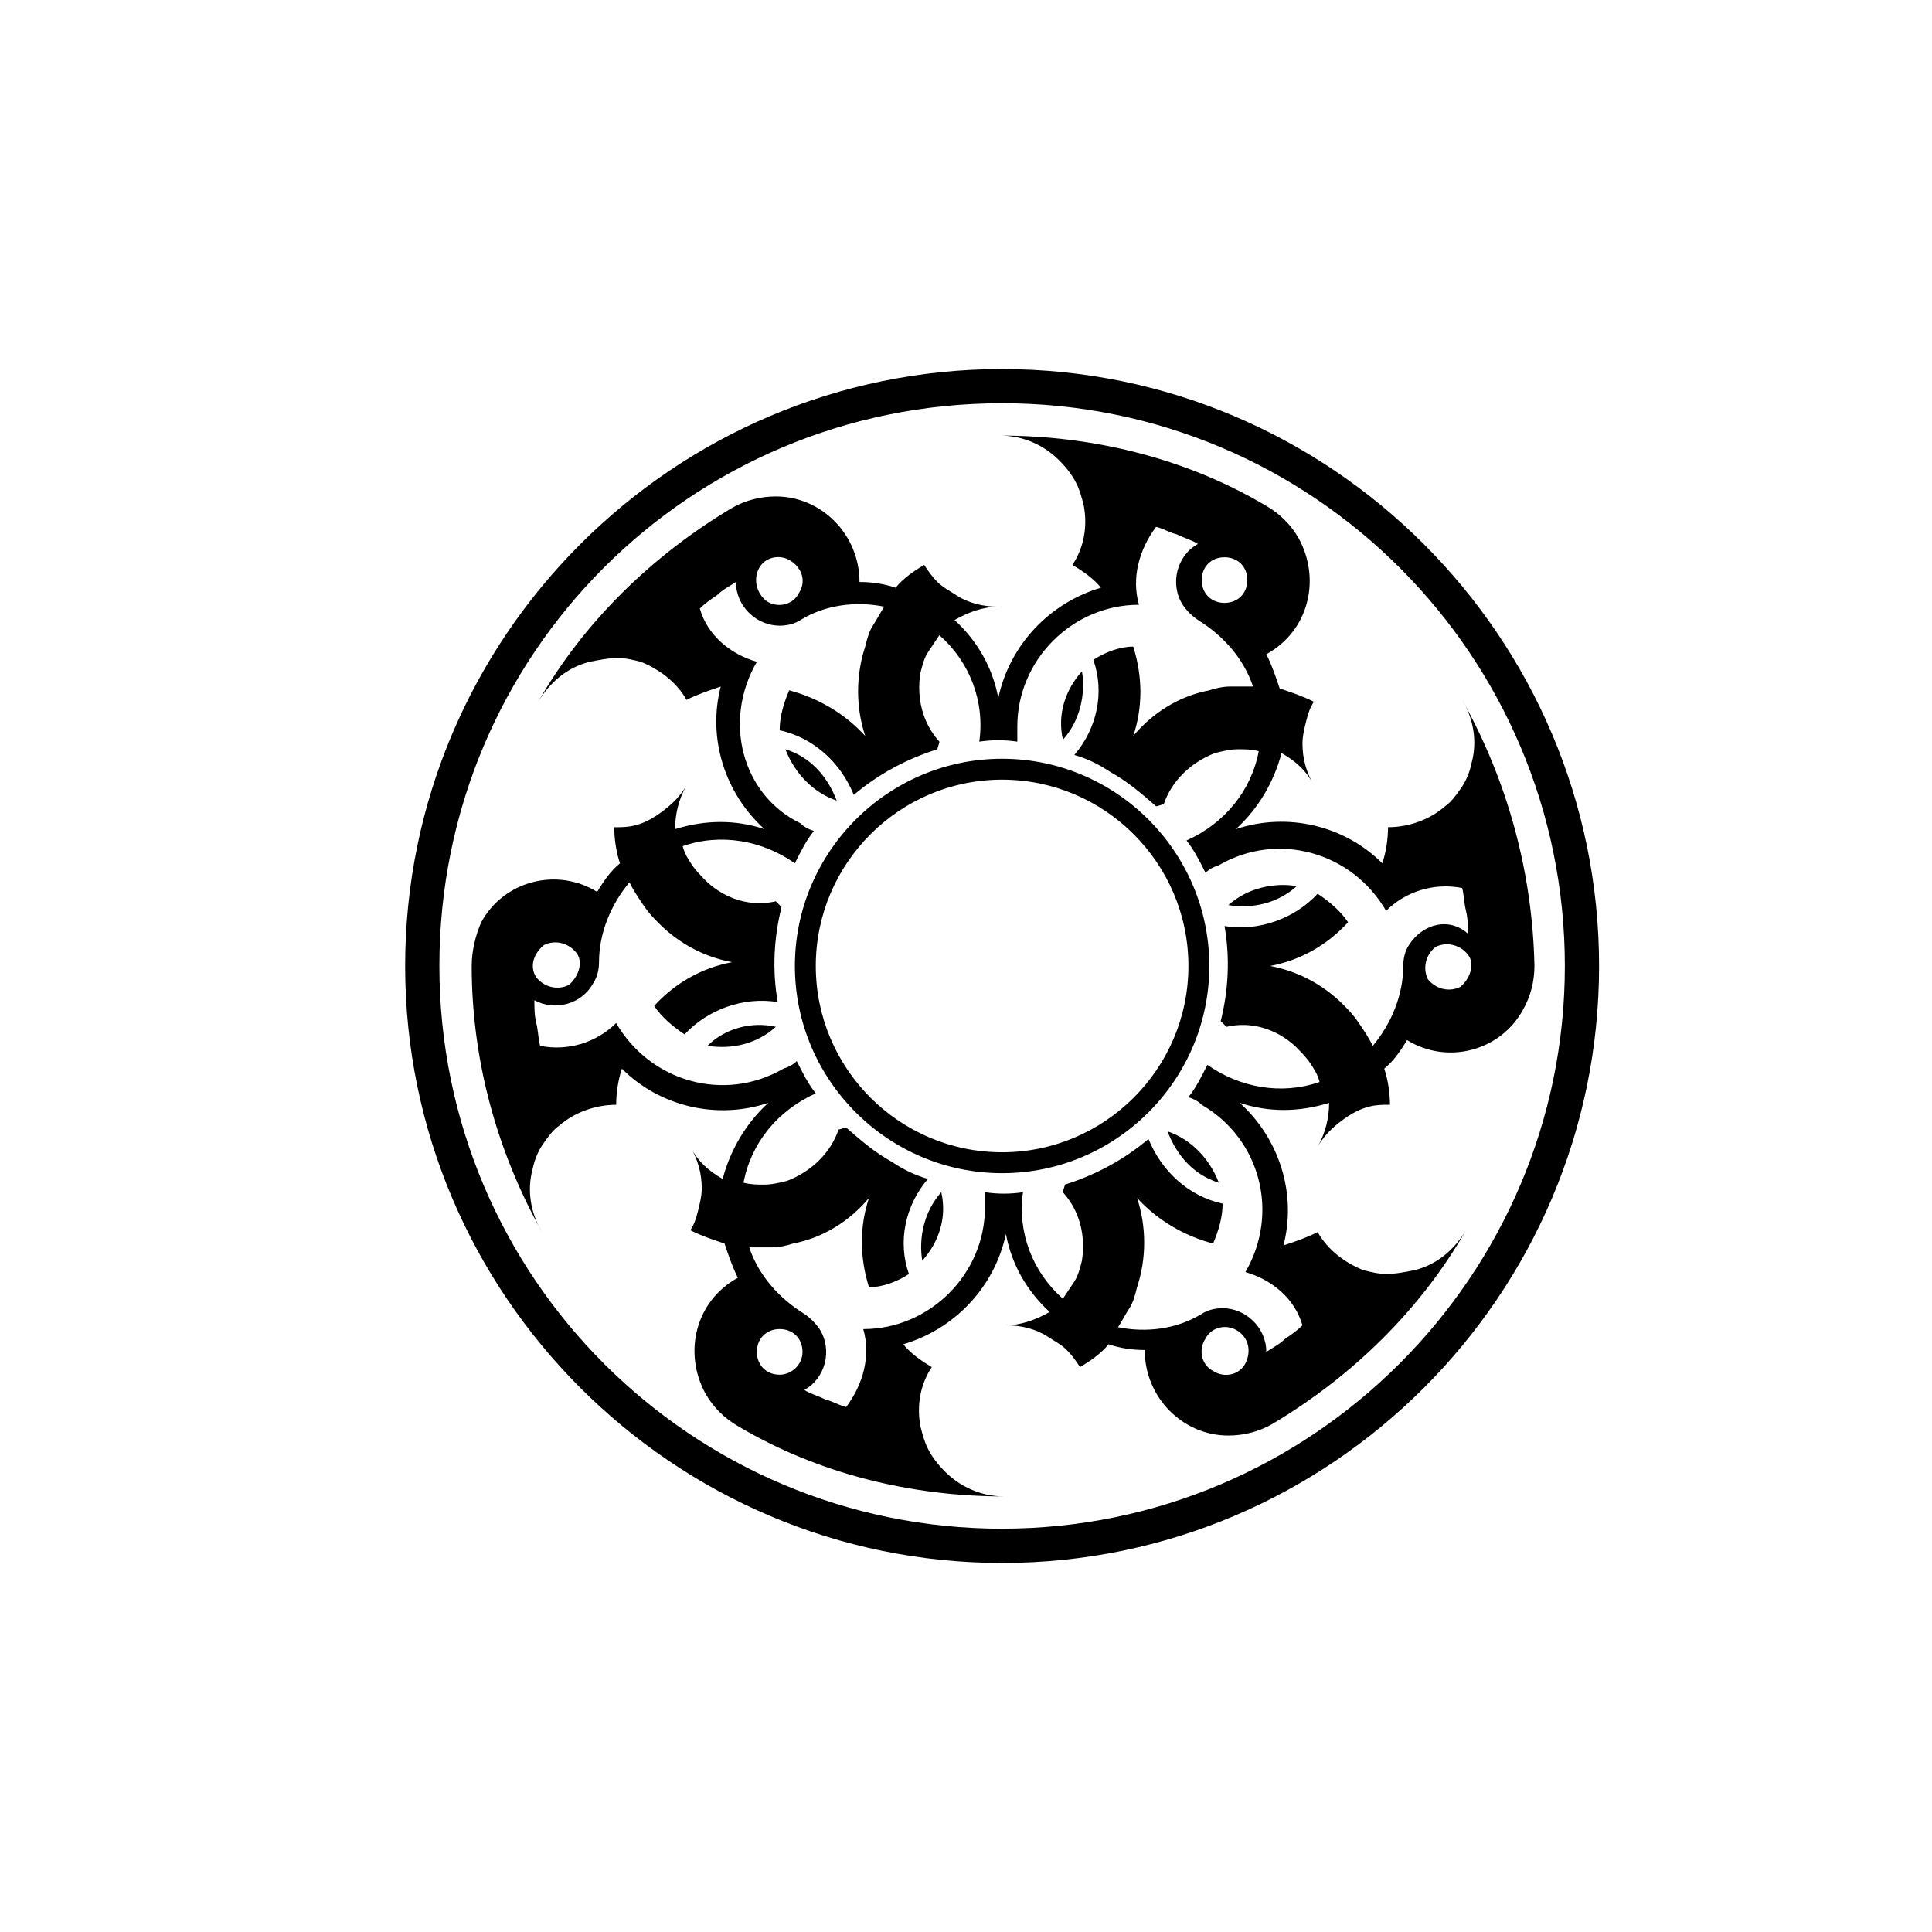<?xml version="1.0" encoding="UTF-8"?>
<!-- Uploaded to: SVG Repo, www.svgrepo.com, Generator: SVG Repo Mixer Tools -->
<svg fill="#000000" width="800px" height="800px" version="1.1" viewBox="144 144 512 512" xmlns="http://www.w3.org/2000/svg">
 <path d="m409.57 241.8c-87.16 0-158.2 71.039-158.2 158.2 0 87.16 71.039 158.2 158.2 158.2 87.16 0.004 158.2-71.035 158.2-158.19 0-87.16-71.035-158.2-158.2-158.2zm0 307.32c-82.121 0-149.13-66.504-149.13-149.13s66.504-149.13 149.13-149.13c82.625 0.004 149.13 67.012 149.13 149.13s-67.008 149.12-149.13 149.12zm121.92-219.66c3.023 5.039 4.031 11.082 2.519 16.625-0.504 2.519-1.512 5.039-3.023 7.055-1.008 1.512-2.519 3.527-4.031 4.535-4.031 3.527-9.574 5.543-15.113 5.543 0 3.023-0.504 6.551-1.512 9.574-10.078-10.078-25.191-13.602-38.793-9.07 6.047-5.543 10.078-12.594 12.09-20.152 3.527 2.016 6.551 4.535 8.566 8.566-2.016-3.527-3.023-7.055-3.023-11.082 0-2.016 0.504-4.031 1.008-6.047 0.504-2.016 1.008-3.527 2.016-5.039-3.023-1.512-6.047-2.519-9.07-3.527-1.008-3.023-2.016-6.047-3.527-9.07 11.082-6.047 14.609-19.648 8.566-30.73-2.016-3.527-5.039-6.551-8.566-8.566-21.16-12.594-45.848-18.641-70.535-18.641 6.047 0 11.586 2.519 15.617 6.551 2.016 2.016 3.527 4.031 4.535 6.047 1.008 2.016 1.512 4.031 2.016 6.047 1.008 5.543 0 11.082-3.023 15.617 2.519 1.512 5.543 3.527 7.559 6.047-13.602 4.031-24.184 15.113-27.207 29.223-1.512-8.062-5.543-15.113-11.586-20.656 3.527-2.016 7.559-3.527 11.586-3.527-4.031 0-8.062-1.008-11.082-3.023-1.512-1.008-3.527-2.016-5.039-3.527s-2.519-3.023-3.527-4.535c-2.519 1.512-5.543 3.527-7.559 6.047-3.023-1.008-6.047-1.512-9.574-1.512 0-12.594-10.078-22.672-22.168-22.672-4.031 0-8.062 1.008-11.586 3.023-21.16 12.594-39.297 30.23-51.387 51.387 3.023-5.039 7.559-9.07 13.602-10.578 2.519-0.504 5.039-1.008 7.559-1.008 2.016 0 4.031 0.504 6.047 1.008 5.039 2.016 9.574 5.543 12.09 10.078 3.023-1.512 6.047-2.519 9.07-3.527-3.527 13.602 1.008 28.215 11.586 37.785-7.559-2.519-15.617-2.519-23.68 0 0-4.031 1.008-8.062 3.023-11.586-2.016 3.527-5.039 6.047-8.062 8.062-1.512 1.008-3.527 2.016-5.543 2.519-2.016 0.504-3.527 0.504-5.543 0.504 0 3.023 0.504 6.551 1.512 9.574-2.519 2.016-4.535 5.039-6.047 7.559-10.578-6.551-24.688-3.023-30.73 8.062-1.504 3.512-2.512 7.543-2.512 11.574 0 24.688 6.551 48.871 18.641 70.535-3.023-5.039-4.031-11.082-2.519-16.625 0.504-2.519 1.512-5.039 3.023-7.055 1.008-1.512 2.519-3.527 4.031-4.535 4.031-3.527 9.574-5.543 15.113-5.543 0-3.023 0.504-6.551 1.512-9.574 10.078 10.078 25.191 13.602 38.793 9.07-6.047 5.543-10.078 12.594-12.09 20.152-3.527-2.016-6.551-4.535-8.566-8.566 2.016 3.527 3.023 7.055 3.023 11.082 0 2.016-0.504 4.031-1.008 6.047-0.504 2.016-1.008 3.527-2.016 5.039 3.023 1.512 6.047 2.519 9.07 3.527 1.008 3.023 2.016 6.047 3.527 9.07-11.082 6.047-14.609 19.648-8.566 30.73 2.016 3.527 5.039 6.551 8.566 8.566 21.16 12.594 45.848 18.641 70.535 18.641-6.047 0-11.586-2.519-15.617-6.551-2.016-2.016-3.527-4.031-4.535-6.047-1.008-2.016-1.512-4.031-2.016-6.047-1.008-5.543 0-11.082 3.023-15.617-2.519-1.512-5.543-3.527-7.559-6.047 13.602-4.031 24.184-15.113 27.207-29.223 1.512 8.062 5.543 15.113 11.586 20.656-3.527 2.016-7.559 3.527-11.586 3.527 4.031 0 8.062 1.008 11.082 3.023 1.512 1.008 3.527 2.016 5.039 3.527s2.519 3.023 3.527 4.535c2.519-1.512 5.543-3.527 7.559-6.047 3.023 1.008 6.047 1.512 9.574 1.512 0 12.594 10.078 22.672 22.168 22.672 4.031 0 8.062-1.008 11.586-3.023 21.16-12.594 39.297-30.23 51.387-51.387-3.023 5.039-7.559 9.07-13.602 10.578-2.519 0.504-5.039 1.008-7.559 1.008-2.016 0-4.031-0.504-6.047-1.008-5.039-2.016-9.574-5.543-12.09-10.078-3.023 1.512-6.047 2.519-9.07 3.527 3.527-13.602-1.008-28.215-11.586-37.785 7.559 2.519 15.617 2.519 23.68 0 0 4.031-1.008 8.062-3.023 11.586 2.016-3.527 5.039-6.047 8.062-8.062 1.512-1.008 3.527-2.016 5.543-2.519 2.016-0.504 3.527-0.504 5.543-0.504 0-3.023-0.504-6.551-1.512-9.574 2.519-2.016 4.535-5.039 6.047-7.559 10.578 6.551 24.688 3.023 30.73-8.062 2.016-3.527 3.023-7.559 3.023-11.586-0.512-24.676-7.059-48.859-19.152-70.523zm-62.977-37.785c3.527 0 6.047 2.519 6.047 6.047 0 3.527-2.519 6.047-6.047 6.047s-6.047-2.519-6.047-6.047c0.004-3.527 2.519-6.047 6.047-6.047zm-123.43 3.023c1.512-3.023 5.543-4.031 8.566-2.016 3.023 2.016 4.031 5.543 2.016 8.566-1.512 3.023-5.543 4.031-8.566 2.016-2.519-2.019-3.527-5.543-2.016-8.566zm-56.93 99.754c3.023-1.512 6.551-0.504 8.566 2.016 2.016 2.519 0.504 6.551-2.016 8.566-3.023 1.512-6.551 0.504-8.566-2.016-2.016-3.023-0.504-6.551 2.016-8.566zm62.473 113.86c-3.527 0-6.047-2.519-6.047-6.047 0-3.527 2.519-6.047 6.047-6.047s6.047 2.519 6.047 6.047c0 3.527-3.023 6.047-6.047 6.047zm123.43-3.023c-1.512 3.023-5.543 4.031-8.566 2.016-3.023-1.512-4.031-5.543-2.016-8.566 1.512-3.023 5.543-4.031 8.566-2.016 3.023 2.019 3.527 5.547 2.016 8.566zm43.328-110.84c-1.008 1.512-1.512 3.527-1.512 5.543 0 7.559-3.023 15.113-8.062 21.16-1.008-2.016-2.016-3.527-3.023-5.039-1.008-1.512-2.016-3.023-3.527-4.535-5.543-6.047-12.594-10.078-20.656-11.586 8.062-1.512 15.113-5.543 20.656-11.586-2.016-3.023-5.039-5.543-8.062-7.559-6.047 6.551-15.617 10.078-24.688 8.566 1.512 8.566 1.008 17.129-1.008 25.191 0.504 0.504 1.008 1.008 1.512 1.512 6.551-1.512 13.098 0.504 18.137 5.039 1.512 1.512 3.023 3.023 4.031 4.535 1.008 1.512 2.016 3.023 2.519 5.039-10.078 3.527-21.16 1.512-29.727-4.535-1.512 3.023-3.023 6.047-5.039 8.566 1.512 0.504 2.519 1.008 3.527 2.016 15.617 9.07 20.656 28.719 11.586 44.336 7.055 2.016 13.098 7.055 15.113 14.105-1.512 1.512-3.023 2.519-4.535 3.527-1.512 1.512-3.527 2.519-5.039 3.527 0-6.551-5.543-11.586-11.586-11.586-2.016 0-4.031 0.504-5.543 1.512-6.551 4.031-14.609 5.039-22.168 3.527 1.008-1.512 2.016-3.527 3.023-5.039 1.008-1.512 1.512-3.527 2.016-5.543 2.519-7.559 2.519-16.121 0-23.68 5.543 6.047 12.594 10.078 20.152 12.09 1.512-3.527 2.519-7.055 2.519-10.578-9.07-2.016-16.121-8.566-19.648-17.129-6.551 5.543-14.105 9.574-22.168 12.09 0 0.504-0.504 1.512-0.504 2.016 4.535 5.039 6.047 11.586 5.039 18.137-0.504 2.016-1.008 4.031-2.016 5.543-1.008 1.512-2.016 3.023-3.023 4.535-8.062-7.055-12.09-17.633-10.578-28.215-3.527 0.504-6.551 0.504-10.078 0v4.031c0 17.633-14.609 32.242-32.242 32.242 2.016 7.055 0 14.609-4.535 20.656-2.016-0.504-3.527-1.512-5.543-2.016-2.016-1.008-4.031-1.512-5.543-2.519 5.543-3.023 7.559-10.578 4.031-16.121-1.008-1.512-2.519-3.023-4.031-4.031-6.551-4.031-12.09-10.078-14.609-17.633h6.047c2.016 0 4.031-0.504 5.543-1.008 8.062-1.512 15.113-6.047 20.152-12.09-2.519 7.559-2.519 15.617 0 23.68 3.527 0 7.559-1.512 10.578-3.527-3.023-8.566-1.008-18.137 5.039-25.191-3.527-1.008-6.551-2.519-9.574-4.535-4.535-2.519-8.062-5.543-12.09-9.07-0.504 0-1.512 0.504-2.016 0.504-2.016 6.047-7.055 11.082-13.602 13.602-2.016 0.504-4.031 1.008-6.047 1.008-2.016 0-3.527 0-5.543-0.504 2.016-10.578 9.07-19.145 19.145-23.68-2.016-2.519-3.527-5.543-5.039-8.566-1.008 1.008-2.016 1.512-3.527 2.016-15.617 9.07-35.266 3.527-44.336-12.09-5.039 5.039-12.594 7.559-20.152 6.047-0.504-2.016-0.504-4.031-1.008-6.047-0.504-2.016-0.504-4.031-0.504-6.047 5.543 3.023 12.594 1.008 15.617-4.535 1.008-1.512 1.512-3.527 1.512-5.543 0-7.559 3.023-15.113 8.062-21.16 1.008 2.016 2.016 3.527 3.023 5.039 1.008 1.512 2.016 3.023 3.527 4.535 5.543 6.047 12.594 10.078 20.656 11.586-8.062 1.512-15.113 5.543-20.656 11.586 2.016 3.023 5.039 5.543 8.062 7.559 6.047-6.551 15.617-10.078 24.688-8.566-1.512-8.566-1.008-17.129 1.008-25.191-0.504-0.504-1.008-1.008-1.512-1.512-6.551 1.512-13.098-0.504-18.137-5.039-1.512-1.512-3.023-3.023-4.031-4.535-1.008-1.512-2.016-3.023-2.519-5.039 10.078-3.527 21.16-1.512 29.727 4.535 1.512-3.023 3.023-6.047 5.039-8.566-1.512-0.504-2.519-1.008-3.527-2.016-15.609-7.551-20.648-27.199-11.582-42.816-7.055-2.016-13.098-7.055-15.113-14.105 1.512-1.512 3.023-2.519 4.535-3.527 1.512-1.512 3.527-2.519 5.039-3.527 0 6.551 5.543 11.586 11.586 11.586 2.016 0 4.031-0.504 5.543-1.512 6.551-4.031 14.609-5.039 22.168-3.527-1.008 1.512-2.016 3.527-3.023 5.039-1.008 1.512-1.512 3.527-2.016 5.543-2.519 7.559-2.519 16.121 0 23.68-5.543-6.047-12.594-10.078-20.152-12.09-1.512 3.527-2.519 7.055-2.519 10.578 9.07 2.016 16.121 8.566 19.648 17.129 6.551-5.543 14.105-9.574 22.168-12.09 0-0.504 0.504-1.512 0.504-2.016-4.535-5.039-6.047-11.586-5.039-18.137 0.504-2.016 1.008-4.031 2.016-5.543 1.008-1.512 2.016-3.023 3.023-4.535 8.062 7.055 12.09 17.633 10.578 28.215 3.527-0.504 6.551-0.504 10.078 0v-4.031c0-17.633 14.609-32.242 32.242-32.242-2.016-7.055 0-14.609 4.535-20.656 2.016 0.504 3.527 1.512 5.543 2.016 2.016 1.008 4.031 1.512 5.543 2.519-5.543 3.023-7.559 10.578-4.031 16.121 1.008 1.512 2.519 3.023 4.031 4.031 6.551 4.031 12.09 10.078 14.609 17.633h-6.047c-2.016 0-4.031 0.504-5.543 1.008-8.062 1.512-15.113 6.047-20.152 12.09 2.519-7.559 2.519-15.617 0-23.68-3.527 0-7.559 1.512-10.578 3.527 3.023 8.566 1.008 18.137-5.039 25.191 3.527 1.008 6.551 2.519 9.574 4.535 4.535 2.519 8.062 5.543 12.09 9.07 0.504 0 1.512-0.504 2.016-0.504 2.016-6.047 7.055-11.082 13.602-13.602 2.016-0.504 4.031-1.008 6.047-1.008s3.527 0 5.543 0.504c-2.016 10.578-9.07 19.145-19.145 23.68 2.016 2.519 3.527 5.543 5.039 8.566 1.008-1.008 2.016-1.512 3.527-2.016 15.617-9.07 35.266-3.527 44.336 12.09 5.039-5.039 12.594-7.559 20.152-6.047 0.504 2.016 0.504 4.031 1.008 6.047s0.504 4.031 0.504 6.047c-5.043-4.543-12.094-2.527-15.621 3.016zm13.602 11.082c-3.023 1.512-6.551 0.504-8.566-2.016-1.512-3.023-0.504-6.551 2.016-8.566 3.023-1.512 6.551-0.504 8.566 2.016 2.016 2.523 0.504 6.551-2.016 8.566zm-43.328-26.699c-5.039 4.535-11.586 6.047-18.137 5.039 5.039-4.535 12.094-6.047 18.137-5.039zm-34.258 64.988c6.047 2.016 11.082 7.055 13.602 13.602-6.547-2.012-11.082-7.051-13.602-13.602zm-27.711-103.78c-1.512-6.551 0.504-13.098 5.039-18.137 1.008 6.043-0.504 13.098-5.039 18.137zm-32.242 119.91c1.512 6.551-0.504 13.098-5.039 18.137-1.008-6.047 0.504-13.102 5.039-18.137zm-27.711-103.79c-6.047-2.016-11.082-7.055-13.602-13.602 6.551 2.012 11.082 7.051 13.602 13.602zm43.832-11.086c-30.227 0-54.914 24.688-54.914 54.918s24.688 54.914 54.914 54.914c30.23 0 54.914-24.688 54.914-54.914 0-30.23-24.684-54.918-54.914-54.918zm0 104.29c-27.207 0-49.375-22.168-49.375-49.375 0-27.207 22.168-49.375 49.375-49.375 27.207 0 49.375 22.168 49.375 49.375 0 27.207-22.168 49.375-49.375 49.375zm-59.953-33.25c-5.039 4.535-11.586 6.047-18.137 5.039 4.535-4.535 11.586-6.551 18.137-5.039z"/>
</svg>
